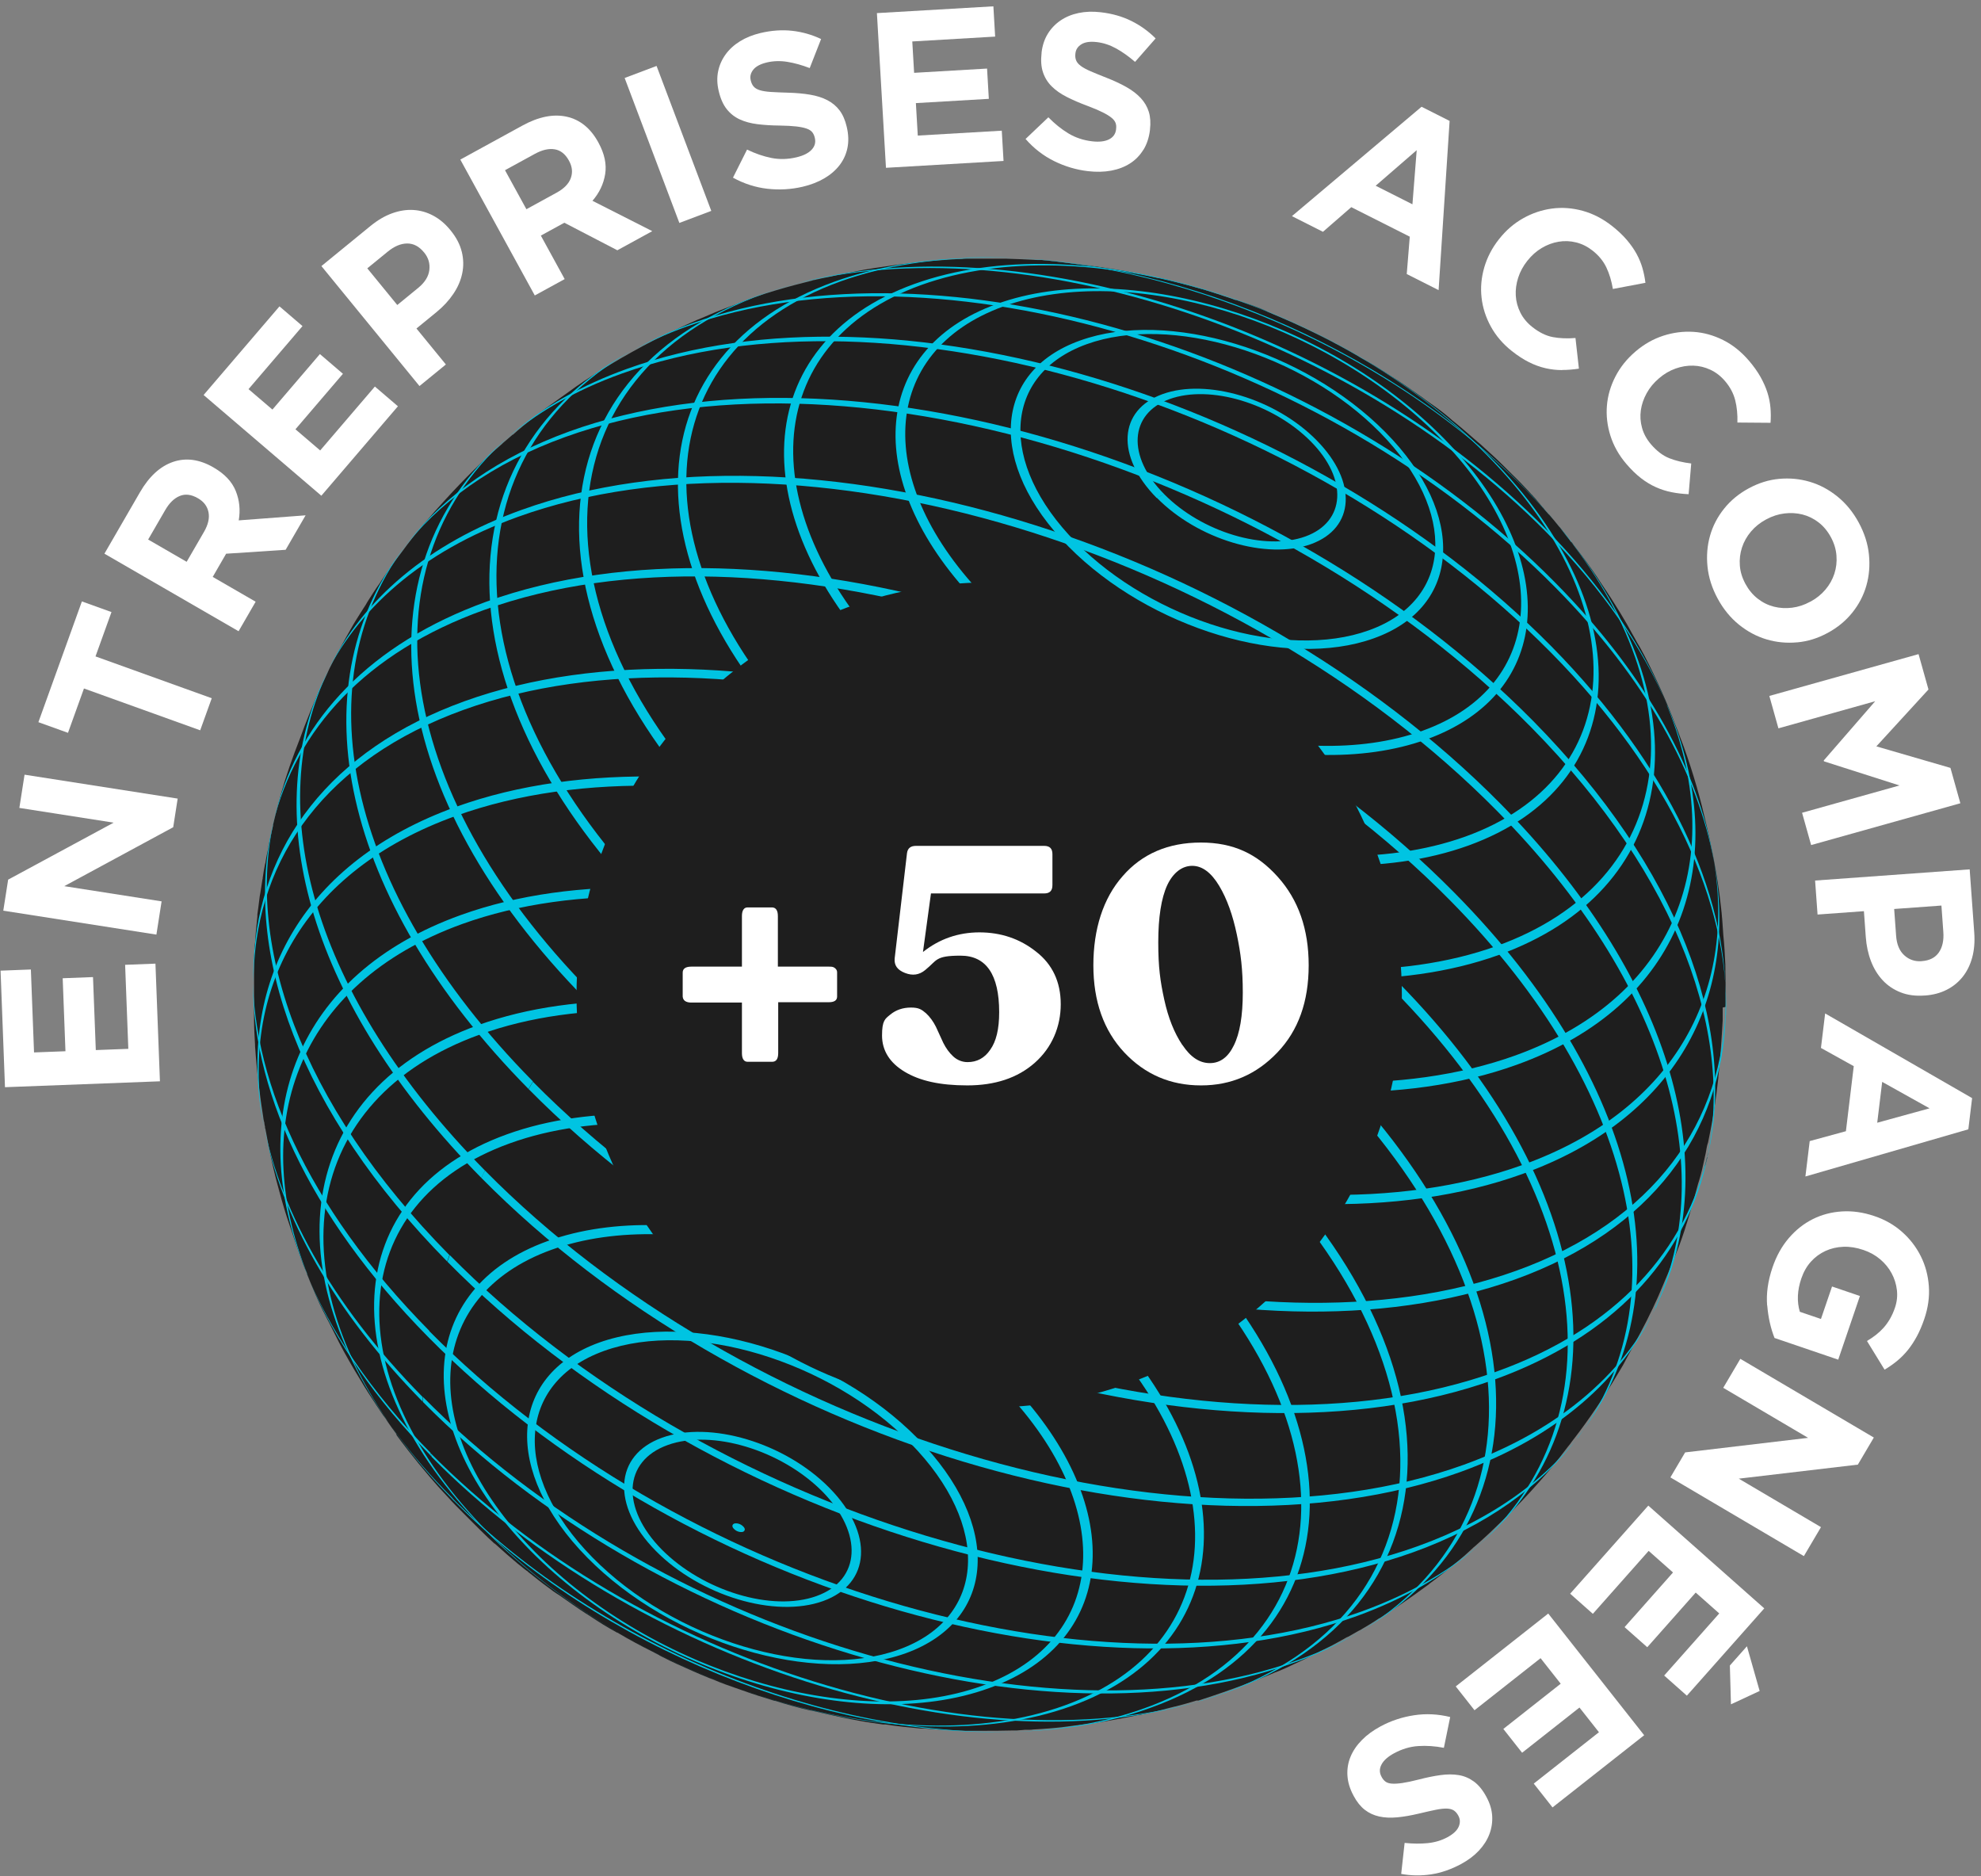 <svg width="282" height="267" viewBox="0 0 282 267" fill="none" xmlns="http://www.w3.org/2000/svg">
<rect x="0" y="0" width="282" height="267" fill="#808080" stroke="none"/>
<g clip-path="url(#clip0_332_126)">
<path d="M245.653 143.303C245.653 141.267 245.653 139.042 245.606 137.243C245.558 136.012 245.464 134.544 245.322 133.123C245.274 132.413 245.227 131.703 245.179 131.088C245.132 130.33 245.037 129.525 244.943 128.72C244.516 124.743 243.521 119.771 242.574 115.984C241.816 112.669 240.489 108.313 239.258 105.141C239.021 104.478 238.737 103.768 238.452 103.058C238.31 102.726 238.215 102.395 238.073 102.063C236.889 99.033 235.089 95.103 233.525 92.262C233.383 92.026 233.241 91.742 233.052 91.457C232.815 91.031 232.578 90.558 232.341 90.179C231.536 88.664 230.067 86.154 227.935 83.029C227.035 81.609 226.04 80.236 225.188 79.1C224.951 78.768 224.666 78.437 224.43 78.105C224.193 77.821 223.956 77.49 223.766 77.206C223.766 77.206 223.719 77.158 223.672 77.111H223.624C223.198 76.448 222.724 75.927 222.298 75.359L222.108 75.122C222.108 75.122 222.061 75.028 222.014 75.028C221.54 74.46 221.113 73.939 220.687 73.418C220.592 73.323 220.545 73.228 220.45 73.181C220.213 72.897 219.929 72.613 219.692 72.281C219.692 72.281 219.645 72.234 219.597 72.187C219.455 71.998 219.266 71.808 219.124 71.619C219.029 71.477 218.887 71.382 218.792 71.24C218.745 71.145 218.65 71.098 218.603 71.003C218.413 70.814 218.271 70.624 218.129 70.482C218.129 70.482 218.081 70.388 218.034 70.388C217.845 70.198 217.655 69.962 217.466 69.772C217.466 69.772 217.418 69.725 217.371 69.677C216.234 68.446 215.428 67.689 215.239 67.499C215.144 67.405 215.002 67.263 214.86 67.121C214.007 66.268 213.06 65.321 212.16 64.516C211.781 64.138 211.354 63.806 211.023 63.475C210.786 63.238 210.549 63.049 210.312 62.859C209.222 61.912 208.038 60.871 207.043 60.066C206.854 59.924 206.617 59.734 206.427 59.545C205.433 58.693 204.722 58.172 203.774 57.509C203.49 57.32 203.253 57.13 202.969 56.941C202.78 56.799 202.59 56.657 202.401 56.515C201.121 55.615 199.416 54.384 198.09 53.579C196.574 52.585 195.294 51.78 193.826 50.975C193.778 50.975 193.684 50.88 193.589 50.833C192.499 50.17 191.789 49.791 190.747 49.223C190.273 48.986 189.846 48.75 189.42 48.513C188.425 47.992 187.241 47.424 186.056 46.856C184.777 46.24 183.498 45.672 182.172 45.104C181.603 44.867 181.035 44.63 180.514 44.394C179.235 43.731 177.387 43.163 175.966 42.689H175.871C175.776 42.689 175.682 42.642 175.587 42.594C174.213 42.121 172.507 41.553 171.134 41.127H171.039C170.802 41.032 170.518 40.985 170.234 40.89C170.139 40.89 170.044 40.843 169.949 40.795C169.191 40.606 168.386 40.369 167.628 40.18C167.154 40.038 166.633 39.943 166.207 39.801H166.065C165.733 39.706 165.401 39.612 165.07 39.564H164.88C163.506 39.233 161.943 38.901 160.664 38.665C158.485 38.286 155.784 37.86 153.226 37.576C152.184 37.434 151.142 37.339 150.194 37.197C149.626 37.15 148.963 37.055 148.299 37.007H147.731C146.215 36.913 144.557 36.865 143.23 36.818H137.451C137.261 36.818 137.119 36.818 136.929 36.865C136.55 36.865 136.124 36.865 135.745 36.913C135.271 36.913 134.798 36.96 134.324 37.007C133.519 37.055 132.713 37.102 131.908 37.197C131.481 37.197 131.008 37.291 130.581 37.339C129.776 37.434 128.971 37.528 128.165 37.623C127.691 37.67 127.265 37.765 126.791 37.812C126.033 37.907 125.275 38.049 124.517 38.144C124.044 38.239 123.57 38.286 123.049 38.38C122.338 38.523 121.58 38.665 120.87 38.807C120.396 38.901 119.922 38.996 119.401 39.091C118.596 39.28 117.79 39.469 116.985 39.612C116.653 39.706 116.274 39.754 115.943 39.848C115.801 39.848 115.706 39.896 115.564 39.943C112.484 40.701 108.363 41.837 105.378 43.068C105.189 43.163 104.999 43.21 104.81 43.305C104.194 43.541 103.578 43.731 103.01 43.968C102.157 44.299 101.209 44.678 100.262 45.104C99.551 45.388 98.888 45.672 98.272 45.956C97.846 46.146 97.419 46.335 96.946 46.572C96.614 46.714 96.282 46.903 95.951 47.045C92.256 48.702 87.518 51.401 84.155 53.579C82.733 54.479 81.217 55.568 79.654 56.704C78.328 57.651 77.049 58.551 75.959 59.45C75.011 60.16 74.016 60.965 73.022 61.865H72.974L71.6 63.049L71.553 63.096L71.458 63.191C68.948 65.321 65.963 68.304 63.499 71.003C61.32 73.371 58.999 76.069 57.293 78.437C56.204 79.857 55.162 81.325 54.309 82.603C54.214 82.745 54.119 82.888 54.072 82.982C53.409 83.882 52.84 84.829 52.319 85.634C52.13 85.965 51.94 86.296 51.703 86.628C51.04 87.67 50.377 88.711 49.856 89.658C49.477 90.321 49.05 91.079 48.624 91.883C47.819 93.351 47.013 94.819 46.397 96.24C46.018 96.997 45.687 97.755 45.355 98.465C44.502 100.453 43.555 102.726 42.702 105.094C41.66 107.745 40.712 110.444 40.049 112.811C39.955 113.095 39.907 113.379 39.812 113.664C39.812 113.806 39.718 113.995 39.67 114.184C39.386 115.273 39.102 116.362 38.865 117.404V117.546C38.628 118.54 38.391 119.535 38.202 120.434V120.624C38.059 121.287 37.917 121.902 37.823 122.518C37.823 122.66 37.775 122.849 37.728 122.991C37.586 123.654 37.491 124.317 37.396 124.932C37.396 125.027 37.396 125.122 37.349 125.216C37.207 126.069 37.112 126.874 36.97 127.584C36.828 128.673 36.733 129.572 36.638 130.141V130.188V130.425C36.544 131.514 36.401 132.555 36.354 133.55C36.354 133.881 36.307 134.212 36.259 134.544C36.259 135.159 36.165 135.822 36.165 136.438V145.292C36.165 146.476 36.259 147.612 36.307 148.701V148.89C36.591 153.01 37.065 156.419 37.444 158.786C37.491 159.165 37.538 159.496 37.633 159.78V159.828C37.633 159.97 37.681 160.159 37.728 160.348V160.585C37.728 160.585 37.775 160.585 37.775 160.633C37.917 161.343 38.059 162.1 38.202 162.905C38.202 163 38.202 163.095 38.249 163.189C38.675 165.273 39.149 167.403 39.718 169.392C40.191 171.191 40.712 172.896 41.234 174.411C41.328 174.695 41.423 174.932 41.518 175.216C41.849 176.257 42.181 177.252 42.513 178.151C42.56 178.293 42.607 178.435 42.655 178.577C42.986 179.524 43.318 180.424 43.697 181.229V181.324C44.502 183.312 45.355 185.395 46.208 187.005C46.397 187.384 46.634 187.858 46.871 188.284C47.345 189.231 47.819 190.178 48.245 191.03C49.05 192.592 50.187 194.581 51.182 196.191C51.987 197.564 52.84 198.89 53.598 200.026C53.74 200.263 53.93 200.499 54.072 200.736C54.309 201.068 54.498 201.399 54.735 201.683C54.877 201.873 55.02 202.062 55.114 202.251C55.541 202.867 55.967 203.482 56.393 204.051C56.393 204.051 56.393 204.098 56.441 204.145V204.24C57.246 205.329 58.762 207.365 61.225 210.253C61.936 211.105 62.789 212.052 63.689 212.999C64.447 213.852 65.3 214.704 66.2 215.603L68.332 217.734C69.042 218.444 69.753 219.107 70.369 219.675H70.416C73.069 222.09 74.917 223.558 75.059 223.605C75.059 223.605 75.153 223.652 75.153 223.7C76.054 224.41 77.096 225.262 78.091 225.973C78.517 226.304 78.896 226.588 79.275 226.825C79.37 226.872 79.417 226.919 79.512 226.967C80.744 227.819 82.26 228.908 83.444 229.666C83.539 229.713 83.633 229.76 83.681 229.808C85.481 230.991 86.144 231.418 87.85 232.364H87.897C89.65 233.406 91.356 234.306 92.777 235.016C93.108 235.205 93.44 235.347 93.772 235.537C93.819 235.537 93.866 235.584 93.914 235.632L95.335 236.342C95.714 236.531 96.046 236.673 96.235 236.768C97.704 237.431 99.267 238.141 101.02 238.851C101.115 238.851 101.209 238.946 101.304 238.946C102.962 239.656 103.72 239.893 105.615 240.556C107.321 241.171 108.884 241.645 110.258 242.071H110.353C111.821 242.544 113.858 243.112 115.374 243.444H115.469C118.548 244.154 121.485 244.864 125.702 245.433H126.081C127.549 245.669 129.444 245.859 131.008 246.001H131.576C132.476 246.095 133.376 246.143 134.276 246.19C135.982 246.285 137.072 246.332 137.451 246.332H139.346C141.004 246.332 142.804 246.332 144.272 246.285H144.746C145.457 246.237 145.883 246.19 145.883 246.19H146.452C146.689 246.19 146.878 246.19 147.115 246.143C148.82 246.048 150.81 245.906 152.326 245.669C152.989 245.575 153.747 245.48 154.505 245.385C155.453 245.29 156.353 245.148 157.206 245.006C158.816 244.722 160.427 244.438 161.943 244.107H162.18C162.322 244.107 162.417 244.059 162.559 244.012C163.791 243.775 165.117 243.444 166.491 243.065C166.728 243.018 167.012 242.923 167.249 242.876H167.296C168.386 242.592 169.428 242.308 170.328 242.023H170.613C173.408 241.124 175.35 240.414 176.013 240.177C176.913 239.845 177.766 239.514 178.666 239.183C179.377 238.899 180.087 238.614 180.798 238.33C181.224 238.141 181.651 237.952 182.077 237.809C182.788 237.525 183.498 237.194 184.162 236.863C184.92 236.531 185.677 236.152 186.435 235.774C186.767 235.631 187.051 235.442 187.383 235.3C187.999 234.969 188.615 234.685 189.278 234.353C189.752 234.116 190.178 233.88 190.604 233.643C190.889 233.501 191.173 233.311 191.457 233.169C191.599 233.075 191.789 232.98 191.931 232.933L192.689 232.507C192.926 232.365 193.115 232.27 193.352 232.128L193.636 231.986C193.731 231.938 193.826 231.891 193.873 231.844C194.679 231.37 195.484 230.897 196.242 230.376C196.289 230.376 196.384 230.281 196.431 230.281C198.753 228.813 200.932 227.298 202.922 225.83C203.111 225.688 203.348 225.546 203.538 225.357C203.869 225.12 204.153 224.884 204.485 224.647C205.101 224.173 205.717 223.7 206.285 223.226C207.327 222.374 208.275 221.617 209.08 220.859C209.27 220.67 209.459 220.528 209.649 220.338L209.744 220.243L210.028 220.007C211.591 218.634 212.728 217.545 213.344 216.929C216.186 214.23 219.74 210.395 222.108 207.318C222.487 206.844 222.819 206.371 223.198 205.897C223.435 205.613 223.624 205.376 223.814 205.092C223.908 204.95 224.051 204.808 224.145 204.666C226.088 202.157 228.362 198.795 230.162 195.765C230.304 195.528 230.446 195.291 230.588 195.054C230.872 194.581 231.157 194.107 231.394 193.634C231.394 193.587 231.441 193.492 231.488 193.445C232.673 191.267 234.236 188.426 235.278 186.2L236.036 184.543C236.178 184.212 236.321 183.88 236.463 183.549C236.747 182.839 237.078 182.128 237.363 181.418C237.789 180.424 238.168 179.43 238.547 178.53C238.642 178.293 238.737 178.057 238.831 177.82C238.926 177.63 238.973 177.394 239.068 177.204C240.016 174.648 240.916 171.57 241.721 168.492C242.005 167.64 242.242 166.74 242.432 165.841L242.811 164.136C242.858 163.852 242.906 163.615 242.953 163.331C243 163.095 243.048 162.858 243.142 162.621C243.285 162.006 243.379 161.39 243.521 160.727C243.853 158.975 244.279 156.561 244.611 153.388V153.246C244.895 150.832 245.085 147.659 245.227 145.245V143.398L245.653 143.303ZM138.256 36.676H137.545H138.303H138.256ZM243.048 164.704C242.906 165.367 242.716 166.03 242.527 166.646C242.763 165.746 242.953 164.894 243.142 164.042C243.142 164.278 243.048 164.468 243 164.704H243.048Z" fill="#1E1E1E"/>
<path d="M223.624 77.064L222.061 75.075C220.45 73.087 218.65 71.098 216.708 69.157C196.716 48.892 166.065 36.487 140.388 36.629H137.498C163.98 35.776 196.242 48.466 217.087 69.583C219.503 72.045 221.729 74.554 223.672 77.064" fill="#00C4E2"/>
<path d="M237.363 100.453L236.605 98.702C233.146 90.937 227.603 82.982 219.976 75.217C191.741 46.619 145.078 31.704 113.147 40.416L111.11 40.985C143.325 31.468 191.315 46.572 220.166 75.785C228.172 83.929 233.904 92.31 237.363 100.453Z" fill="#00C4E2"/>
<path d="M243.995 122.612L243.663 120.813C241.2 108.645 233.81 95.482 221.398 82.935C188.757 49.839 133.755 33.314 98.556 46.004C95.903 46.95 93.392 48.087 91.119 49.318L89.413 50.265C91.924 48.844 94.719 47.566 97.751 46.477C133.187 33.693 188.567 50.312 221.445 83.645C234.236 96.571 241.721 110.16 243.995 122.66" fill="#00C4E2"/>
<path d="M245.653 144.487V142.688C245.843 127.063 237.647 109.071 220.877 92.026C185.914 56.609 126.981 38.901 89.271 52.49C82.828 54.81 77.38 57.888 73.022 61.628L71.648 62.812C76.148 58.882 81.786 55.568 88.561 53.153C126.46 39.517 185.63 57.272 220.782 92.878C237.884 110.207 246.174 128.625 245.701 144.487" fill="#00C4E2"/>
<path d="M242.811 165.841L243.19 164.136C247.169 146.049 238.974 123.654 218.271 102.631C181.793 65.7 120.396 47.235 81.075 61.392C71.032 65.037 63.405 70.435 58.194 77.064L57.104 78.484C62.315 71.571 70.085 65.937 80.46 62.197C119.875 47.992 181.461 66.505 217.987 103.531C238.974 124.838 247.169 147.612 242.811 165.793" fill="#00C4E2"/>
<path d="M235.657 186.153L236.415 184.496C245.132 165.131 237.695 138.805 213.628 114.421C176.582 76.922 114.19 58.172 74.254 72.566C60.799 77.395 51.656 85.397 46.777 95.245L45.971 96.855C50.756 86.723 60.041 78.484 73.733 73.56C113.669 59.166 176.061 77.916 213.107 115.415C237.41 140.036 244.753 166.646 235.61 186.106" fill="#00C4E2"/>
<path d="M224.572 204.619L225.661 203.151C239.779 183.644 233.81 154.146 207.043 127.063C170.423 89.942 108.694 71.429 69.232 85.634C52.745 91.6 42.702 102.3 39.291 115.51L38.865 117.262C42.086 103.815 52.13 92.831 68.9 86.817C108.315 72.613 169.902 91.126 206.427 128.152C233.383 155.472 239.163 185.206 224.572 204.666" fill="#00C4E2"/>
<path d="M210.028 220.338L211.402 219.107C231.488 200.831 227.651 168.824 198.942 139.705C163.649 103.957 104.194 86.107 66.152 99.791C46.966 106.703 36.875 120.387 36.117 136.769V138.569C36.544 121.902 46.587 108.029 66.01 101.022C103.91 87.338 163.127 105.141 198.232 140.746C227.083 170.007 230.73 202.157 210.075 220.291" fill="#00C4E2"/>
<path d="M192.168 233.027L193.826 232.08C220.545 216.456 219.503 182.697 189.467 152.252C156.353 118.73 100.593 101.969 64.873 114.847C43.365 122.612 34.08 139.326 37.254 158.739L37.586 160.538C33.985 140.889 43.176 123.938 64.873 116.126C100.357 103.342 155.737 119.961 188.615 153.294C218.745 183.833 219.503 217.781 192.12 233.075" fill="#00C4E2"/>
<path d="M170.613 242.165L172.65 241.55C173.36 241.313 174.023 241.076 174.687 240.84C207.185 229.145 209.128 194.865 178.998 164.326C148.868 133.786 98.083 118.54 65.584 130.235C42.181 138.663 34.649 158.786 43.508 180.803L44.266 182.602C34.886 160.443 42.228 140.036 65.773 131.514C97.988 119.913 148.299 135.017 178.145 165.273C207.991 195.528 206.096 229.476 173.881 241.076C172.839 241.455 171.749 241.787 170.66 242.118" fill="#00C4E2"/>
<path d="M144.32 246.474H144.414L146.641 246.379C152.8 246.048 158.627 244.959 163.885 243.018C192.452 232.743 194.11 202.63 167.675 175.831C141.193 149.032 96.614 135.633 68.047 145.907C42.702 155.046 38.533 179.761 56.441 204.003L57.956 206.039C39.007 181.702 42.797 156.419 68.331 147.233C96.519 137.053 140.577 150.311 166.68 176.778C192.831 203.246 191.125 232.98 162.938 243.112C157.3 245.148 150.999 246.237 144.32 246.474Z" fill="#00C4E2"/>
<path d="M69.469 218.065C47.677 196.001 49.05 171.191 72.595 162.716C96.093 154.241 132.855 165.273 154.647 187.384C176.44 209.448 175.066 234.258 151.521 242.734C128.023 251.209 91.261 240.177 69.469 218.065C69.327 217.971 69.137 217.876 68.995 217.734C91.166 240.224 128.544 251.446 152.468 242.828C176.392 234.211 177.813 208.975 155.642 186.532C133.471 164.042 96.093 152.82 72.169 161.437C48.245 170.055 46.824 195.291 68.995 217.734C69.137 217.829 69.327 217.923 69.469 218.065Z" fill="#00C4E2"/>
<path d="M76.101 220.812C59.188 203.672 60.278 184.449 78.517 177.867C96.756 171.286 125.275 179.856 142.188 196.996C159.1 214.136 158.011 233.359 139.772 239.94C121.533 246.521 93.013 237.952 76.101 220.812C75.911 220.764 75.674 220.717 75.485 220.67C92.824 238.236 122.054 247.042 140.767 240.272C159.479 233.548 160.569 213.804 143.23 196.238C125.891 178.672 96.661 169.865 77.948 176.636C59.236 183.36 58.146 203.104 75.485 220.67C75.674 220.717 75.911 220.764 76.101 220.812Z" fill="#00C4E2"/>
<path d="M84.344 221.664C72.785 209.922 73.496 196.759 86.002 192.261C98.509 187.763 118.027 193.634 129.587 205.376C141.146 217.118 140.435 230.281 127.928 234.779C115.422 239.277 95.903 233.406 84.344 221.664H83.586C95.619 233.88 115.895 239.94 128.923 235.3C141.904 230.613 142.662 216.929 130.629 204.713C118.596 192.498 98.32 186.437 85.292 191.077C72.311 195.765 71.553 209.448 83.586 221.664H84.344Z" fill="#00C4E2"/>
<path d="M94.198 220.528C88.371 214.609 88.702 207.933 95.05 205.66C101.351 203.388 111.205 206.371 117.079 212.289C122.906 218.208 122.575 224.884 116.227 227.156C109.926 229.429 100.072 226.446 94.198 220.528C93.913 220.575 93.629 220.622 93.345 220.717C99.693 227.156 110.352 230.329 117.174 227.866C123.996 225.404 124.422 218.207 118.074 211.768C111.726 205.329 101.067 202.157 94.245 204.619C87.423 207.081 86.997 214.278 93.345 220.717C93.629 220.67 93.913 220.622 94.198 220.528Z" fill="#00C4E2"/>
<path d="M104.526 217.639C104.857 217.971 105.378 218.113 105.757 218.018C106.089 217.876 106.136 217.545 105.757 217.213C105.426 216.882 104.905 216.74 104.526 216.834C104.194 216.976 104.147 217.308 104.526 217.639Z" fill="#00C4E2"/>
<path d="M164.644 70.861C158.817 64.943 159.195 58.361 165.496 56.089C171.797 53.816 181.603 56.752 187.431 62.67C193.258 68.588 192.879 75.17 186.625 77.442C180.324 79.715 170.518 76.78 164.691 70.861C165.023 70.672 165.402 70.53 165.733 70.34C171.086 75.738 180.04 78.437 185.82 76.353C191.552 74.27 191.931 68.21 186.578 62.812C181.224 57.414 172.271 54.715 166.491 56.799C160.759 58.882 160.38 64.943 165.733 70.34C165.402 70.482 165.023 70.672 164.691 70.861" fill="#00C4E2"/>
<path d="M152.089 77.774C140.53 66.079 141.288 52.916 153.748 48.466C166.207 43.968 185.678 49.839 197.237 61.534C208.796 73.228 208.038 86.391 195.579 90.842C183.12 95.34 163.649 89.469 152.089 77.774C152.421 77.585 152.8 77.348 153.132 77.158C164.217 88.38 182.93 94.014 194.868 89.706C206.854 85.397 207.517 72.802 196.432 61.534C185.346 50.312 166.633 44.678 154.695 48.986C142.757 53.295 142.046 65.89 153.132 77.158C152.8 77.348 152.421 77.585 152.089 77.774Z" fill="#00C4E2"/>
<path d="M139.488 86.154C122.575 69.015 123.665 49.839 141.904 43.257C160.143 36.676 188.615 45.246 205.48 62.339C222.392 79.478 221.303 98.654 203.064 105.236C184.825 111.817 156.353 103.247 139.488 86.154C139.819 85.918 140.198 85.634 140.53 85.397C157.016 102.063 184.73 110.397 202.495 104.005C220.261 97.613 221.303 78.863 204.864 62.197C188.378 45.53 160.664 37.197 142.898 43.589C125.133 49.981 124.091 68.731 140.577 85.397C140.246 85.634 139.867 85.87 139.535 86.154" fill="#00C4E2"/>
<path d="M127.076 95.719C105.283 73.655 106.705 48.892 130.155 40.416C153.653 31.941 190.32 42.973 212.112 65.037C233.904 87.101 232.483 111.864 209.033 120.34C185.535 128.815 148.868 117.783 127.076 95.719C127.407 95.435 127.739 95.15 128.118 94.867C149.484 116.552 185.535 127.347 208.607 119.061C231.678 110.728 233.052 86.439 211.639 64.753C190.273 43.068 154.221 32.273 131.15 40.559C108.079 48.892 106.705 73.181 128.118 94.867C127.786 95.15 127.407 95.435 127.076 95.719Z" fill="#00C4E2"/>
<path d="M223.624 77.064C242.621 101.448 238.879 126.684 213.344 135.917C185.156 146.049 141.146 132.839 115.042 106.372C115.374 106.088 115.706 105.756 116.037 105.472C141.809 131.608 185.251 144.629 213.06 134.639C238.784 125.358 242.1 99.601 222.061 75.122L223.624 77.111" fill="#00C4E2"/>
<path d="M115.043 106.372C88.939 79.905 90.597 50.218 118.785 40.085C124.47 38.049 130.818 36.96 137.498 36.723H140.388C132.95 36.723 125.939 37.812 119.685 40.038C91.876 50.075 90.218 79.384 116.037 105.472C115.706 105.756 115.374 106.088 115.043 106.372Z" fill="#00C4E2"/>
<path d="M237.362 100.454C246.79 122.66 239.447 143.067 215.902 151.542C183.735 163.142 133.423 148.038 103.578 117.783C103.862 117.451 104.194 117.12 104.478 116.789C134.039 146.712 183.83 161.674 215.712 150.216C239.352 141.693 246.506 121.002 236.557 98.654L237.315 100.406" fill="#00C4E2"/>
<path d="M103.625 117.83C73.779 87.575 75.674 53.674 107.889 42.074C108.979 41.695 110.068 41.316 111.158 40.985L113.195 40.416C111.679 40.843 110.21 41.269 108.789 41.79C76.906 53.295 75.011 86.865 104.573 116.836C104.241 117.167 103.957 117.499 103.673 117.83" fill="#00C4E2"/>
<path d="M243.995 122.612C247.596 142.262 238.405 159.26 216.755 167.072C181.319 179.856 125.939 163.237 93.061 129.904C93.345 129.572 93.629 129.241 93.914 128.862C126.555 161.958 181.556 178.483 216.755 165.794C238.595 157.934 247.69 140.652 243.664 120.813L243.995 122.612Z" fill="#00C4E2"/>
<path d="M93.013 129.857C62.931 99.412 62.126 65.511 89.366 50.218L91.071 49.27C63.168 64.28 63.689 98.275 93.866 128.862C93.582 129.194 93.298 129.525 93.013 129.904" fill="#00C4E2"/>
<path d="M245.654 144.487C245.18 161.153 235.136 175.074 215.713 182.081C177.814 195.717 118.643 177.962 83.492 142.356C83.729 142.025 83.965 141.646 84.25 141.315C119.212 176.731 178.145 194.439 215.855 180.85C235.468 173.795 245.464 159.638 245.654 142.735V144.534" fill="#00C4E2"/>
<path d="M83.492 142.356C54.641 113.143 50.993 80.994 71.601 62.859L72.975 61.676C51.798 79.621 55.257 111.959 84.25 141.315C84.013 141.646 83.728 142.025 83.492 142.356Z" fill="#00C4E2"/>
<path d="M242.811 165.841C239.589 179.288 229.546 190.272 212.775 196.333C173.36 210.537 111.774 192.024 75.248 154.998C75.438 154.667 75.674 154.288 75.864 153.957C112.342 190.888 173.739 209.353 213.06 195.196C230.067 189.089 240.11 177.867 243.142 164.136L242.763 165.841" fill="#00C4E2"/>
<path d="M75.248 154.998C48.292 127.678 42.513 97.944 57.104 78.484L58.193 77.064C43.081 96.429 48.766 126.447 75.864 153.909C75.674 154.241 75.438 154.619 75.248 154.951" fill="#00C4E2"/>
<path d="M235.657 186.153C230.872 196.333 221.587 204.524 207.896 209.496C167.959 223.889 105.568 205.14 68.521 167.64C68.663 167.309 68.853 166.93 69.042 166.598C106.089 204.098 168.481 222.848 208.417 208.454C222.392 203.388 231.772 194.96 236.462 184.543L235.705 186.2" fill="#00C4E2"/>
<path d="M68.521 167.64C44.171 142.972 36.875 116.362 46.018 96.902L46.824 95.293C37.207 114.8 44.455 141.693 69.042 166.598C68.853 166.93 68.71 167.309 68.521 167.64Z" fill="#00C4E2"/>
<path d="M224.572 204.619C219.361 211.531 211.591 217.166 201.216 220.906C161.801 235.111 100.214 216.598 63.689 179.572C63.784 179.24 63.926 178.956 64.021 178.625C100.641 215.745 162.369 234.258 201.832 220.054C212.491 216.219 220.45 210.395 225.661 203.198L224.572 204.666" fill="#00C4E2"/>
<path d="M63.689 179.572C42.655 158.265 34.506 135.491 38.865 117.262L39.291 115.51C34.554 133.881 42.655 157.034 63.973 178.625C63.878 178.956 63.736 179.24 63.641 179.572" fill="#00C4E2"/>
<path d="M210.028 220.338C205.527 224.268 199.937 227.535 193.163 229.997C155.263 243.681 96.046 225.878 60.941 190.272C60.941 189.988 61.036 189.704 61.084 189.42C96.377 225.168 155.832 243.018 193.873 229.334C200.932 226.777 206.807 223.321 211.354 219.154L209.981 220.386" fill="#00C4E2"/>
<path d="M60.941 190.272C43.792 172.896 35.549 154.525 36.022 138.616V136.817C35.359 152.915 43.65 171.712 61.131 189.42C61.083 189.704 61.036 189.988 60.989 190.272" fill="#00C4E2"/>
<path d="M192.168 233.027C189.657 234.448 186.957 235.679 183.972 236.721C148.489 249.504 93.109 232.838 60.231 199.552V198.842C93.346 232.365 149.105 249.126 184.825 236.247C188.141 235.063 191.173 233.643 193.874 232.033L192.215 232.98" fill="#00C4E2"/>
<path d="M60.231 199.552C47.44 186.579 39.955 172.99 37.633 160.491L37.302 158.691C39.434 171.523 47.014 185.49 60.184 198.842V199.552" fill="#00C4E2"/>
<path d="M170.612 242.166C138.35 251.73 90.313 236.626 61.462 207.365C61.415 207.175 61.32 206.986 61.273 206.797C90.787 236.721 140.103 251.967 172.649 241.55L170.612 242.166Z" fill="#00C4E2"/>
<path d="M61.462 207.318C53.408 199.174 47.676 190.746 44.218 182.602L43.46 180.803C46.918 189.373 52.84 198.179 61.273 206.749C61.32 206.939 61.367 207.128 61.462 207.318Z" fill="#00C4E2"/>
<path d="M144.415 246.474H144.32C117.791 247.421 85.481 234.732 64.589 213.567C64.495 213.425 64.353 213.283 64.258 213.094C85.86 234.969 119.496 247.895 146.642 246.379L144.415 246.474Z" fill="#00C4E2"/>
<path d="M64.589 213.567C62.126 211.058 59.899 208.549 57.957 206.039L56.441 204.003C58.715 207.081 61.321 210.111 64.305 213.094C64.4 213.236 64.542 213.378 64.637 213.567" fill="#00C4E2"/>
<path d="M140.861 141.173C140.861 141.457 140.814 141.693 140.767 141.978C140.767 141.693 140.861 141.457 140.861 141.173Z" fill="#1E1E1E"/>
<path d="M140.814 200.31C173.258 200.31 199.558 174.024 199.558 141.599C199.558 109.173 173.258 82.888 140.814 82.888C108.371 82.888 82.07 109.173 82.07 141.599C82.07 174.024 108.371 200.31 140.814 200.31Z" fill="#1E1E1E"/>
<path d="M106.421 151.116C105.899 151.116 105.615 150.69 105.615 149.885V142.688H98.414C97.656 142.688 97.23 142.404 97.183 141.835V138.426C97.183 137.858 97.609 137.574 98.414 137.574H105.615V130.377C105.615 129.572 105.899 129.146 106.421 129.146H109.879C110.447 129.146 110.732 129.572 110.732 130.377V137.574H117.98C118.312 137.574 118.596 137.574 118.833 137.764C119.069 137.953 119.164 138.142 119.164 138.379V141.835C119.164 142.356 118.785 142.64 117.98 142.64H110.779V149.885C110.779 150.69 110.495 151.116 109.926 151.116H106.421Z" fill="white"/>
<path d="M139.393 132.697C142.472 132.697 145.172 133.597 147.494 135.444C149.815 137.243 150.999 139.752 150.999 142.924C150.999 146.097 149.768 149.08 147.304 151.258C144.841 153.436 141.619 154.477 137.687 154.477C133.755 154.477 130.913 153.814 128.781 152.536C126.649 151.258 125.56 149.506 125.56 147.375C125.56 145.245 125.986 145.008 126.744 144.392C127.549 143.729 128.544 143.398 129.681 143.398C130.818 143.398 131.197 143.682 131.813 144.203C132.381 144.724 132.855 145.387 133.234 146.144C133.566 146.902 133.945 147.659 134.276 148.417C134.655 149.174 135.129 149.837 135.698 150.358C136.266 150.879 136.977 151.163 137.735 151.163C139.061 151.163 140.151 150.595 140.956 149.411C141.809 148.227 142.235 146.476 142.235 144.061C142.235 138.711 140.388 136.012 136.74 136.012C133.092 136.012 133.424 136.675 131.718 138.048C130.865 138.758 129.918 138.9 128.828 138.474C127.739 138.048 127.265 137.385 127.36 136.39L129.113 121.429C129.207 120.718 129.634 120.387 130.392 120.387H148.631C149.436 120.387 149.815 120.766 149.815 121.571V125.974C149.815 126.779 149.436 127.158 148.631 127.158H132.524L131.387 135.491C133.708 133.644 136.408 132.697 139.44 132.697H139.393Z" fill="white"/>
<path d="M170.944 154.477C166.633 154.477 162.986 152.915 160.048 149.79C157.111 146.665 155.643 142.498 155.643 137.385C155.643 132.271 157.016 127.868 159.812 124.696C162.559 121.523 166.302 119.913 170.944 119.913C175.587 119.913 178.951 121.523 181.888 124.79C184.825 128.057 186.294 132.224 186.294 137.385C186.294 142.546 184.825 146.665 181.84 149.79C178.856 152.915 175.255 154.477 170.992 154.477H170.944ZM168.339 148.748C169.476 150.453 170.755 151.305 172.224 151.305C173.692 151.305 174.829 150.453 175.634 148.796C176.487 147.091 176.914 144.582 176.914 141.267C176.914 137.953 176.629 135.68 176.061 132.981C175.492 130.283 174.687 127.963 173.55 126.069C172.413 124.175 171.134 123.228 169.713 123.228C168.291 123.228 167.012 124.175 166.16 125.974C165.307 127.821 164.881 130.567 164.881 134.118C164.881 137.669 165.165 139.657 165.733 142.262C166.302 144.866 167.154 146.996 168.291 148.701L168.339 148.748Z" fill="white"/>
<path d="M22.753 153.895L0.71 154.733L0.08 138.147L4.395 137.981L4.845 149.785L9.318 149.615L8.924 139.227L13.24 139.061L13.638 149.449L18.267 149.274L17.812 137.314L22.128 137.148L22.767 153.895H22.753Z" fill="white"/>
<path d="M24.652 117.735L9.147 126.121L23.004 128.285L22.265 133.015L0.468 129.61L1.16 125.193L16.177 117.082L2.756 114.985L3.495 110.255L25.292 113.659L24.657 117.735H24.652Z" fill="white"/>
<path d="M13.595 93.422L30.143 99.374L28.499 103.938L11.952 97.987L9.678 104.298L5.466 102.783L11.658 85.596L15.869 87.111L13.595 93.422Z" fill="white"/>
<path d="M40.67 78.247L32.19 78.806L30.281 82.106L36.392 85.638L33.962 89.838L14.865 78.801L19.915 70.075C21.227 67.802 22.81 66.358 24.648 65.733C26.486 65.113 28.4 65.374 30.38 66.519L30.432 66.552C31.977 67.447 33.019 68.55 33.554 69.867C34.089 71.183 34.236 72.585 33.985 74.062L43.503 73.342L40.66 78.252L40.67 78.247ZM28.139 70.894C27.23 70.369 26.382 70.264 25.59 70.587C24.799 70.904 24.103 71.581 23.506 72.618L21.09 76.789L26.571 79.957L29.035 75.705C29.636 74.668 29.849 73.73 29.679 72.892C29.508 72.054 29.016 71.396 28.196 70.927L28.139 70.894Z" fill="white"/>
<path d="M45.744 70.553L28.983 56.217L39.784 43.603L43.062 46.411L35.378 55.383L38.78 58.29L45.54 50.393L48.818 53.2L42.058 61.098L45.578 64.109L53.366 55.014L56.645 57.822L45.744 70.553Z" fill="white"/>
<path d="M65.735 35.828C65.991 36.87 66.01 37.898 65.797 38.911C65.584 39.929 65.162 40.904 64.527 41.837C63.897 42.774 63.101 43.631 62.14 44.417L59.283 46.752L63.471 51.875L59.714 54.943L45.753 37.869L52.731 32.169C53.754 31.33 54.787 30.729 55.825 30.355C56.862 29.981 57.876 29.825 58.861 29.886C59.847 29.948 60.789 30.218 61.68 30.696C62.571 31.174 63.376 31.851 64.096 32.732L64.134 32.779C64.944 33.769 65.48 34.787 65.731 35.828H65.735ZM60.354 35.914C59.662 35.066 58.866 34.65 57.961 34.654C57.056 34.659 56.133 35.047 55.19 35.819L52.286 38.191L56.554 43.409L59.529 40.975C60.472 40.203 61.003 39.361 61.116 38.437C61.23 37.514 60.989 36.69 60.392 35.956L60.354 35.909V35.914Z" fill="white"/>
<path d="M87.873 35.615L80.336 31.7L76.991 33.532L80.383 39.721L76.129 42.05L65.527 22.713L74.372 17.869C76.674 16.61 78.773 16.189 80.672 16.61C82.567 17.031 84.069 18.248 85.168 20.256L85.197 20.313C86.054 21.88 86.371 23.362 86.149 24.768C85.926 26.174 85.32 27.443 84.339 28.579L92.852 32.898L87.878 35.62L87.873 35.615ZM80.976 22.836C80.469 21.918 79.796 21.387 78.957 21.25C78.114 21.113 77.171 21.331 76.12 21.908L71.889 24.224L74.935 29.777L79.246 27.415C80.298 26.837 80.966 26.151 81.255 25.346C81.544 24.541 81.463 23.726 81.009 22.898L80.98 22.841L80.976 22.836Z" fill="white"/>
<path d="M96.709 31.728L88.92 11.099L93.464 9.385L101.252 30.014L96.709 31.728Z" fill="white"/>
<path d="M120.637 21.047C120.448 21.965 120.069 22.789 119.51 23.513C118.951 24.238 118.226 24.863 117.34 25.384C116.45 25.904 115.426 26.302 114.261 26.577C112.626 26.96 110.954 27.055 109.244 26.866C107.538 26.671 105.904 26.146 104.341 25.284L106.345 21.288C107.515 21.856 108.671 22.254 109.812 22.481C110.954 22.708 112.143 22.68 113.37 22.391C114.351 22.159 115.071 21.804 115.53 21.316C115.99 20.833 116.142 20.27 115.995 19.64L115.981 19.579C115.909 19.271 115.786 19.015 115.62 18.807C115.45 18.599 115.185 18.428 114.82 18.3C114.455 18.172 113.962 18.068 113.351 17.997C112.74 17.926 111.954 17.884 111.001 17.869C109.85 17.86 108.799 17.794 107.837 17.675C106.88 17.557 106.037 17.33 105.307 16.994C104.578 16.657 103.962 16.174 103.455 15.535C102.948 14.901 102.569 14.049 102.318 12.988L102.304 12.926C102.071 11.946 102.048 11.018 102.228 10.147C102.408 9.276 102.763 8.476 103.289 7.746C103.815 7.017 104.502 6.392 105.345 5.872C106.188 5.351 107.164 4.958 108.268 4.697C109.841 4.328 111.347 4.224 112.773 4.385C114.204 4.546 115.573 4.934 116.885 5.554L115.265 9.688C114.152 9.262 113.086 8.963 112.077 8.802C111.068 8.641 110.101 8.67 109.182 8.883C108.263 9.101 107.614 9.442 107.24 9.906C106.866 10.37 106.738 10.871 106.861 11.402L106.875 11.463C106.956 11.809 107.093 12.098 107.287 12.32C107.482 12.543 107.775 12.718 108.173 12.841C108.571 12.964 109.092 13.045 109.741 13.087C110.39 13.13 111.205 13.163 112.186 13.191C113.342 13.225 114.384 13.315 115.322 13.476C116.255 13.632 117.075 13.892 117.776 14.257C118.477 14.621 119.06 15.104 119.515 15.71C119.969 16.316 120.311 17.088 120.528 18.026L120.543 18.087C120.794 19.153 120.822 20.142 120.633 21.061L120.637 21.047Z" fill="white"/>
<path d="M126.119 23.878L124.83 1.866L141.411 0.9L141.662 5.209L129.866 5.9L130.127 10.365L140.511 9.759L140.762 14.067L130.378 14.674L130.648 19.295L142.605 18.599L142.856 22.907L126.119 23.883V23.878Z" fill="white"/>
<path d="M162.753 21.326C162.26 22.126 161.63 22.77 160.858 23.262C160.086 23.755 159.195 24.096 158.182 24.285C157.168 24.474 156.069 24.498 154.88 24.361C153.212 24.167 151.606 23.689 150.066 22.931C148.527 22.173 147.167 21.122 145.992 19.778L149.237 16.695C150.147 17.623 151.099 18.39 152.099 18.992C153.098 19.593 154.221 19.967 155.476 20.114C156.481 20.227 157.277 20.137 157.874 19.834C158.471 19.531 158.802 19.058 158.878 18.414V18.352C158.921 18.04 158.897 17.756 158.807 17.505C158.717 17.254 158.527 17.003 158.224 16.757C157.926 16.511 157.499 16.25 156.945 15.976C156.396 15.701 155.671 15.393 154.775 15.057C153.695 14.659 152.729 14.238 151.867 13.802C151.004 13.367 150.289 12.865 149.721 12.301C149.147 11.738 148.735 11.07 148.475 10.303C148.214 9.531 148.148 8.608 148.271 7.519V7.458C148.394 6.459 148.683 5.578 149.152 4.816C149.616 4.058 150.223 3.424 150.966 2.917C151.71 2.41 152.563 2.055 153.539 1.852C154.51 1.648 155.562 1.61 156.689 1.743C158.295 1.927 159.745 2.339 161.033 2.974C162.322 3.608 163.483 4.442 164.506 5.469L161.578 8.807C160.673 8.026 159.778 7.387 158.883 6.894C157.987 6.402 157.073 6.099 156.13 5.99C155.192 5.881 154.467 5.98 153.956 6.293C153.444 6.605 153.155 7.032 153.094 7.571L153.084 7.633C153.041 7.988 153.075 8.305 153.184 8.58C153.288 8.854 153.506 9.12 153.837 9.371C154.169 9.621 154.633 9.877 155.23 10.133C155.827 10.393 156.58 10.701 157.495 11.061C158.57 11.482 159.522 11.923 160.347 12.391C161.171 12.855 161.853 13.381 162.393 13.959C162.928 14.541 163.312 15.19 163.535 15.914C163.758 16.638 163.814 17.481 163.701 18.438V18.499C163.568 19.583 163.26 20.526 162.767 21.326H162.753Z" fill="white"/>
<path d="M200.254 39.005L200.685 33.684L192.357 29.484L188.325 32.992L183.91 30.762L202.362 15.194L206.356 17.211L204.788 41.292L200.259 39.005H200.254ZM201.671 21.373L195.83 26.435L201.064 29.077L201.671 21.373Z" fill="white"/>
<path d="M222.35 52.67C221.573 52.67 220.791 52.585 220.01 52.405C219.228 52.225 218.441 51.941 217.655 51.548C216.869 51.155 216.054 50.625 215.215 49.962C213.946 48.958 212.951 47.798 212.226 46.477C211.501 45.156 211.061 43.783 210.904 42.358C210.743 40.933 210.871 39.503 211.288 38.063C211.705 36.624 212.401 35.289 213.377 34.053L213.415 34.006C214.391 32.77 215.528 31.79 216.831 31.061C218.129 30.331 219.498 29.877 220.933 29.683C222.369 29.493 223.823 29.598 225.301 30.005C226.775 30.407 228.182 31.136 229.518 32.192C230.323 32.831 231.01 33.48 231.574 34.138C232.137 34.796 232.597 35.459 232.962 36.117C233.322 36.78 233.606 37.457 233.805 38.148C234.004 38.844 234.146 39.545 234.231 40.251L229.598 41.127C229.404 39.981 229.096 38.963 228.67 38.063C228.243 37.164 227.594 36.368 226.718 35.677C225.993 35.104 225.211 34.711 224.373 34.503C223.534 34.294 222.696 34.261 221.862 34.403C221.023 34.545 220.227 34.844 219.465 35.298C218.702 35.753 218.029 36.354 217.442 37.093L217.404 37.14C216.817 37.883 216.385 38.679 216.115 39.531C215.841 40.383 215.727 41.231 215.774 42.069C215.822 42.907 216.04 43.717 216.428 44.493C216.817 45.27 217.385 45.951 218.124 46.538C219.114 47.32 220.095 47.798 221.061 47.978C222.032 48.158 223.103 48.2 224.273 48.106L224.761 52.467C223.937 52.594 223.136 52.656 222.359 52.656L222.35 52.67Z" fill="white"/>
<path d="M237.978 70.056C237.216 69.905 236.467 69.668 235.733 69.341C234.999 69.015 234.283 68.584 233.587 68.044C232.89 67.504 232.199 66.827 231.502 66.013C230.451 64.782 229.702 63.451 229.247 62.012C228.793 60.572 228.631 59.142 228.75 57.717C228.868 56.288 229.276 54.91 229.963 53.579C230.65 52.249 231.592 51.075 232.791 50.052L232.838 50.009C234.037 48.986 235.344 48.248 236.761 47.784C238.177 47.325 239.608 47.14 241.053 47.23C242.498 47.32 243.905 47.708 245.274 48.39C246.643 49.072 247.88 50.061 248.983 51.354C249.651 52.135 250.196 52.907 250.623 53.664C251.044 54.422 251.371 55.156 251.598 55.876C251.826 56.595 251.968 57.31 252.03 58.03C252.091 58.75 252.096 59.465 252.039 60.175L247.325 60.137C247.358 58.977 247.254 57.916 247.008 56.95C246.762 55.984 246.283 55.08 245.558 54.233C244.957 53.527 244.265 52.992 243.483 52.627C242.702 52.258 241.887 52.064 241.039 52.04C240.191 52.017 239.348 52.154 238.514 52.457C237.675 52.755 236.898 53.21 236.183 53.825L236.136 53.868C235.415 54.479 234.837 55.179 234.406 55.965C233.971 56.752 233.696 57.561 233.577 58.39C233.459 59.223 233.516 60.056 233.748 60.894C233.98 61.733 234.402 62.509 235.018 63.229C235.837 64.185 236.704 64.848 237.623 65.213C238.542 65.577 239.58 65.823 240.75 65.965L240.38 70.336C239.546 70.298 238.751 70.208 237.988 70.056H237.978Z" fill="white"/>
<path d="M255.834 91.419C254.342 91.557 252.892 91.419 251.485 91.003C250.073 90.586 248.766 89.885 247.553 88.91C246.34 87.93 245.326 86.694 244.516 85.198C243.706 83.702 243.223 82.187 243.067 80.643C242.91 79.1 243.034 77.632 243.431 76.235C243.829 74.834 244.497 73.555 245.431 72.391C246.364 71.226 247.525 70.269 248.908 69.516L248.965 69.488C250.348 68.735 251.788 68.29 253.276 68.153C254.763 68.016 256.218 68.153 257.625 68.57C259.037 68.986 260.349 69.687 261.562 70.667C262.774 71.647 263.788 72.883 264.598 74.379C265.408 75.875 265.892 77.39 266.048 78.934C266.204 80.478 266.081 81.945 265.683 83.342C265.285 84.743 264.617 86.022 263.684 87.187C262.751 88.351 261.59 89.308 260.207 90.061L260.15 90.089C258.766 90.842 257.326 91.287 255.839 91.424L255.834 91.419ZM257.724 85.629C258.553 85.179 259.264 84.611 259.847 83.924C260.429 83.238 260.856 82.48 261.126 81.656C261.396 80.828 261.495 79.971 261.424 79.076C261.358 78.181 261.093 77.31 260.633 76.458C260.164 75.591 259.577 74.886 258.875 74.346C258.174 73.806 257.412 73.432 256.583 73.224C255.753 73.016 254.896 72.968 254.01 73.077C253.124 73.186 252.267 73.465 251.438 73.915L251.381 73.944C250.552 74.393 249.841 74.961 249.258 75.648C248.676 76.335 248.249 77.092 247.979 77.916C247.709 78.74 247.605 79.597 247.671 80.482C247.733 81.368 248.003 82.243 248.472 83.11C248.932 83.957 249.514 84.658 250.22 85.207C250.926 85.757 251.694 86.135 252.523 86.344C253.352 86.552 254.209 86.6 255.095 86.491C255.981 86.382 256.838 86.102 257.667 85.648L257.724 85.619V85.629Z" fill="white"/>
<path d="M256.53 115.676L270.397 111.789L259.647 108.356L259.614 108.233L266.938 99.8L253.162 103.659L251.869 99.047L273.111 93.096L274.523 98.129L267.104 106.225L277.65 109.289L279.061 114.322L257.819 120.273L256.526 115.662L256.53 115.676Z" fill="white"/>
<path d="M270.563 141.239C269.563 140.846 268.71 140.273 268.005 139.515C267.299 138.758 266.74 137.849 266.337 136.793C265.934 135.737 265.688 134.591 265.598 133.355L265.333 129.681L258.733 130.16L258.383 125.321L280.388 123.73L281.037 132.716C281.132 134.037 281.037 135.226 280.743 136.291C280.454 137.356 279.995 138.27 279.379 139.042C278.758 139.814 278 140.425 277.096 140.879C276.191 141.334 275.172 141.603 274.04 141.684H273.978C272.699 141.779 271.562 141.632 270.563 141.239ZM273.59 136.788C274.68 136.708 275.48 136.301 275.997 135.557C276.513 134.814 276.726 133.834 276.636 132.622L276.366 128.881L269.639 129.369L269.918 133.204C270.008 134.416 270.392 135.339 271.084 135.964C271.771 136.589 272.586 136.864 273.528 136.798H273.59V136.788Z" fill="white"/>
<path d="M257.615 162.403L262.769 160.997L263.887 151.741L259.216 149.146L259.813 144.236L280.734 156.286L280.198 160.727L257.004 167.441L257.615 162.408V162.403ZM274.684 157.744L267.933 153.975L267.227 159.79L274.679 157.74L274.684 157.744Z" fill="white"/>
<path d="M251.556 185.798C251.414 184.098 251.67 182.294 252.319 180.386C252.873 178.757 253.65 177.361 254.645 176.205C255.64 175.045 256.777 174.146 258.061 173.506C259.344 172.867 260.733 172.503 262.23 172.413C263.727 172.323 265.247 172.541 266.801 173.071L266.863 173.09C268.355 173.596 269.658 174.344 270.776 175.339C271.894 176.328 272.775 177.479 273.429 178.786C274.083 180.093 274.462 181.513 274.575 183.038C274.689 184.562 274.471 186.12 273.931 187.711C273.614 188.644 273.258 189.472 272.87 190.192C272.481 190.911 272.055 191.56 271.591 192.138C271.126 192.711 270.62 193.227 270.065 193.681C269.511 194.136 268.914 194.553 268.275 194.936L265.768 190.855C266.242 190.571 266.678 190.277 267.071 189.965C267.464 189.657 267.824 189.316 268.151 188.951C268.473 188.582 268.772 188.17 269.042 187.706C269.312 187.242 269.549 186.712 269.753 186.115C270.037 185.282 270.127 184.439 270.027 183.596C269.928 182.753 269.677 181.958 269.274 181.21C268.871 180.462 268.331 179.804 267.649 179.226C266.967 178.648 266.176 178.208 265.28 177.905L265.219 177.886C264.262 177.559 263.329 177.413 262.414 177.446C261.5 177.479 260.652 177.678 259.861 178.038C259.07 178.402 258.378 178.909 257.791 179.562C257.198 180.216 256.748 181.011 256.426 181.944C255.844 183.653 255.772 185.239 256.213 186.698L259.217 187.72L260.794 183.099L264.764 184.449L261.675 193.511L252.608 190.424C252.058 189.037 251.712 187.498 251.57 185.793L251.556 185.798Z" fill="white"/>
<path d="M239.878 206.711L257.388 204.638L245.307 197.517L247.742 193.393L266.744 204.595L264.47 208.449L247.52 210.447L259.221 217.346L256.786 221.47L237.784 210.267L239.883 206.711H239.878Z" fill="white"/>
<path d="M234.639 214.282L251.148 228.908L240.129 241.332L236.898 238.468L244.739 229.628L241.389 226.659L234.492 234.438L231.261 231.579L238.158 223.799L234.691 220.726L226.746 229.685L223.515 226.82L234.639 214.282ZM248.68 234.301L250.49 240.665L246.406 242.563L246.25 237.038L248.676 234.306L248.68 234.301Z" fill="white"/>
<path d="M220.398 229.647L234.051 246.962L221.004 257.236L218.333 253.846L227.613 246.536L224.842 243.022L216.674 249.457L214.003 246.067L222.17 239.632L219.304 235.996L209.9 243.406L207.228 240.016L220.398 229.642V229.647Z" fill="white"/>
<path d="M191.808 252.691C191.755 251.753 191.902 250.863 192.253 250.021C192.603 249.173 193.139 248.387 193.864 247.653C194.584 246.919 195.474 246.266 196.526 245.702C198.004 244.907 199.596 244.377 201.292 244.121C202.993 243.861 204.708 243.946 206.437 244.372L205.541 248.752C204.267 248.51 203.045 248.425 201.884 248.505C200.719 248.581 199.586 248.922 198.473 249.519C197.587 249.997 196.981 250.527 196.668 251.119C196.351 251.706 196.346 252.288 196.659 252.861L196.687 252.918C196.839 253.198 197.019 253.411 197.237 253.572C197.455 253.728 197.753 253.823 198.142 253.851C198.53 253.879 199.027 253.851 199.639 253.761C200.25 253.671 201.017 253.51 201.941 253.273C203.054 252.984 204.087 252.771 205.044 252.639C206.001 252.506 206.873 252.506 207.664 252.639C208.455 252.771 209.175 253.084 209.833 253.567C210.487 254.05 211.075 254.769 211.591 255.731L211.619 255.787C212.098 256.673 212.363 257.563 212.415 258.453C212.467 259.343 212.335 260.21 212.017 261.048C211.7 261.886 211.198 262.667 210.52 263.392C209.843 264.116 209 264.746 208.005 265.285C206.579 266.052 205.158 266.545 203.736 266.763C202.315 266.98 200.889 266.962 199.463 266.701L199.951 262.288C201.14 262.411 202.244 262.421 203.258 262.317C204.276 262.213 205.2 261.933 206.029 261.488C206.863 261.038 207.398 260.541 207.64 259.997C207.882 259.447 207.872 258.936 207.616 258.453L207.588 258.396C207.417 258.084 207.214 257.842 206.967 257.677C206.721 257.511 206.394 257.421 205.977 257.402C205.56 257.388 205.034 257.445 204.4 257.572C203.765 257.7 202.969 257.88 202.012 258.108C200.889 258.377 199.856 258.557 198.914 258.647C197.971 258.737 197.113 258.699 196.337 258.529C195.564 258.358 194.877 258.041 194.281 257.577C193.684 257.113 193.153 256.455 192.698 255.603L192.67 255.546C192.153 254.585 191.864 253.633 191.812 252.7L191.808 252.691Z" fill="white"/>
</g>
<defs>
<clipPath id="clip0_332_126">
<rect width="281" height="266" fill="white" transform="translate(0.075 0.9)"/>
</clipPath>
</defs>
</svg>
